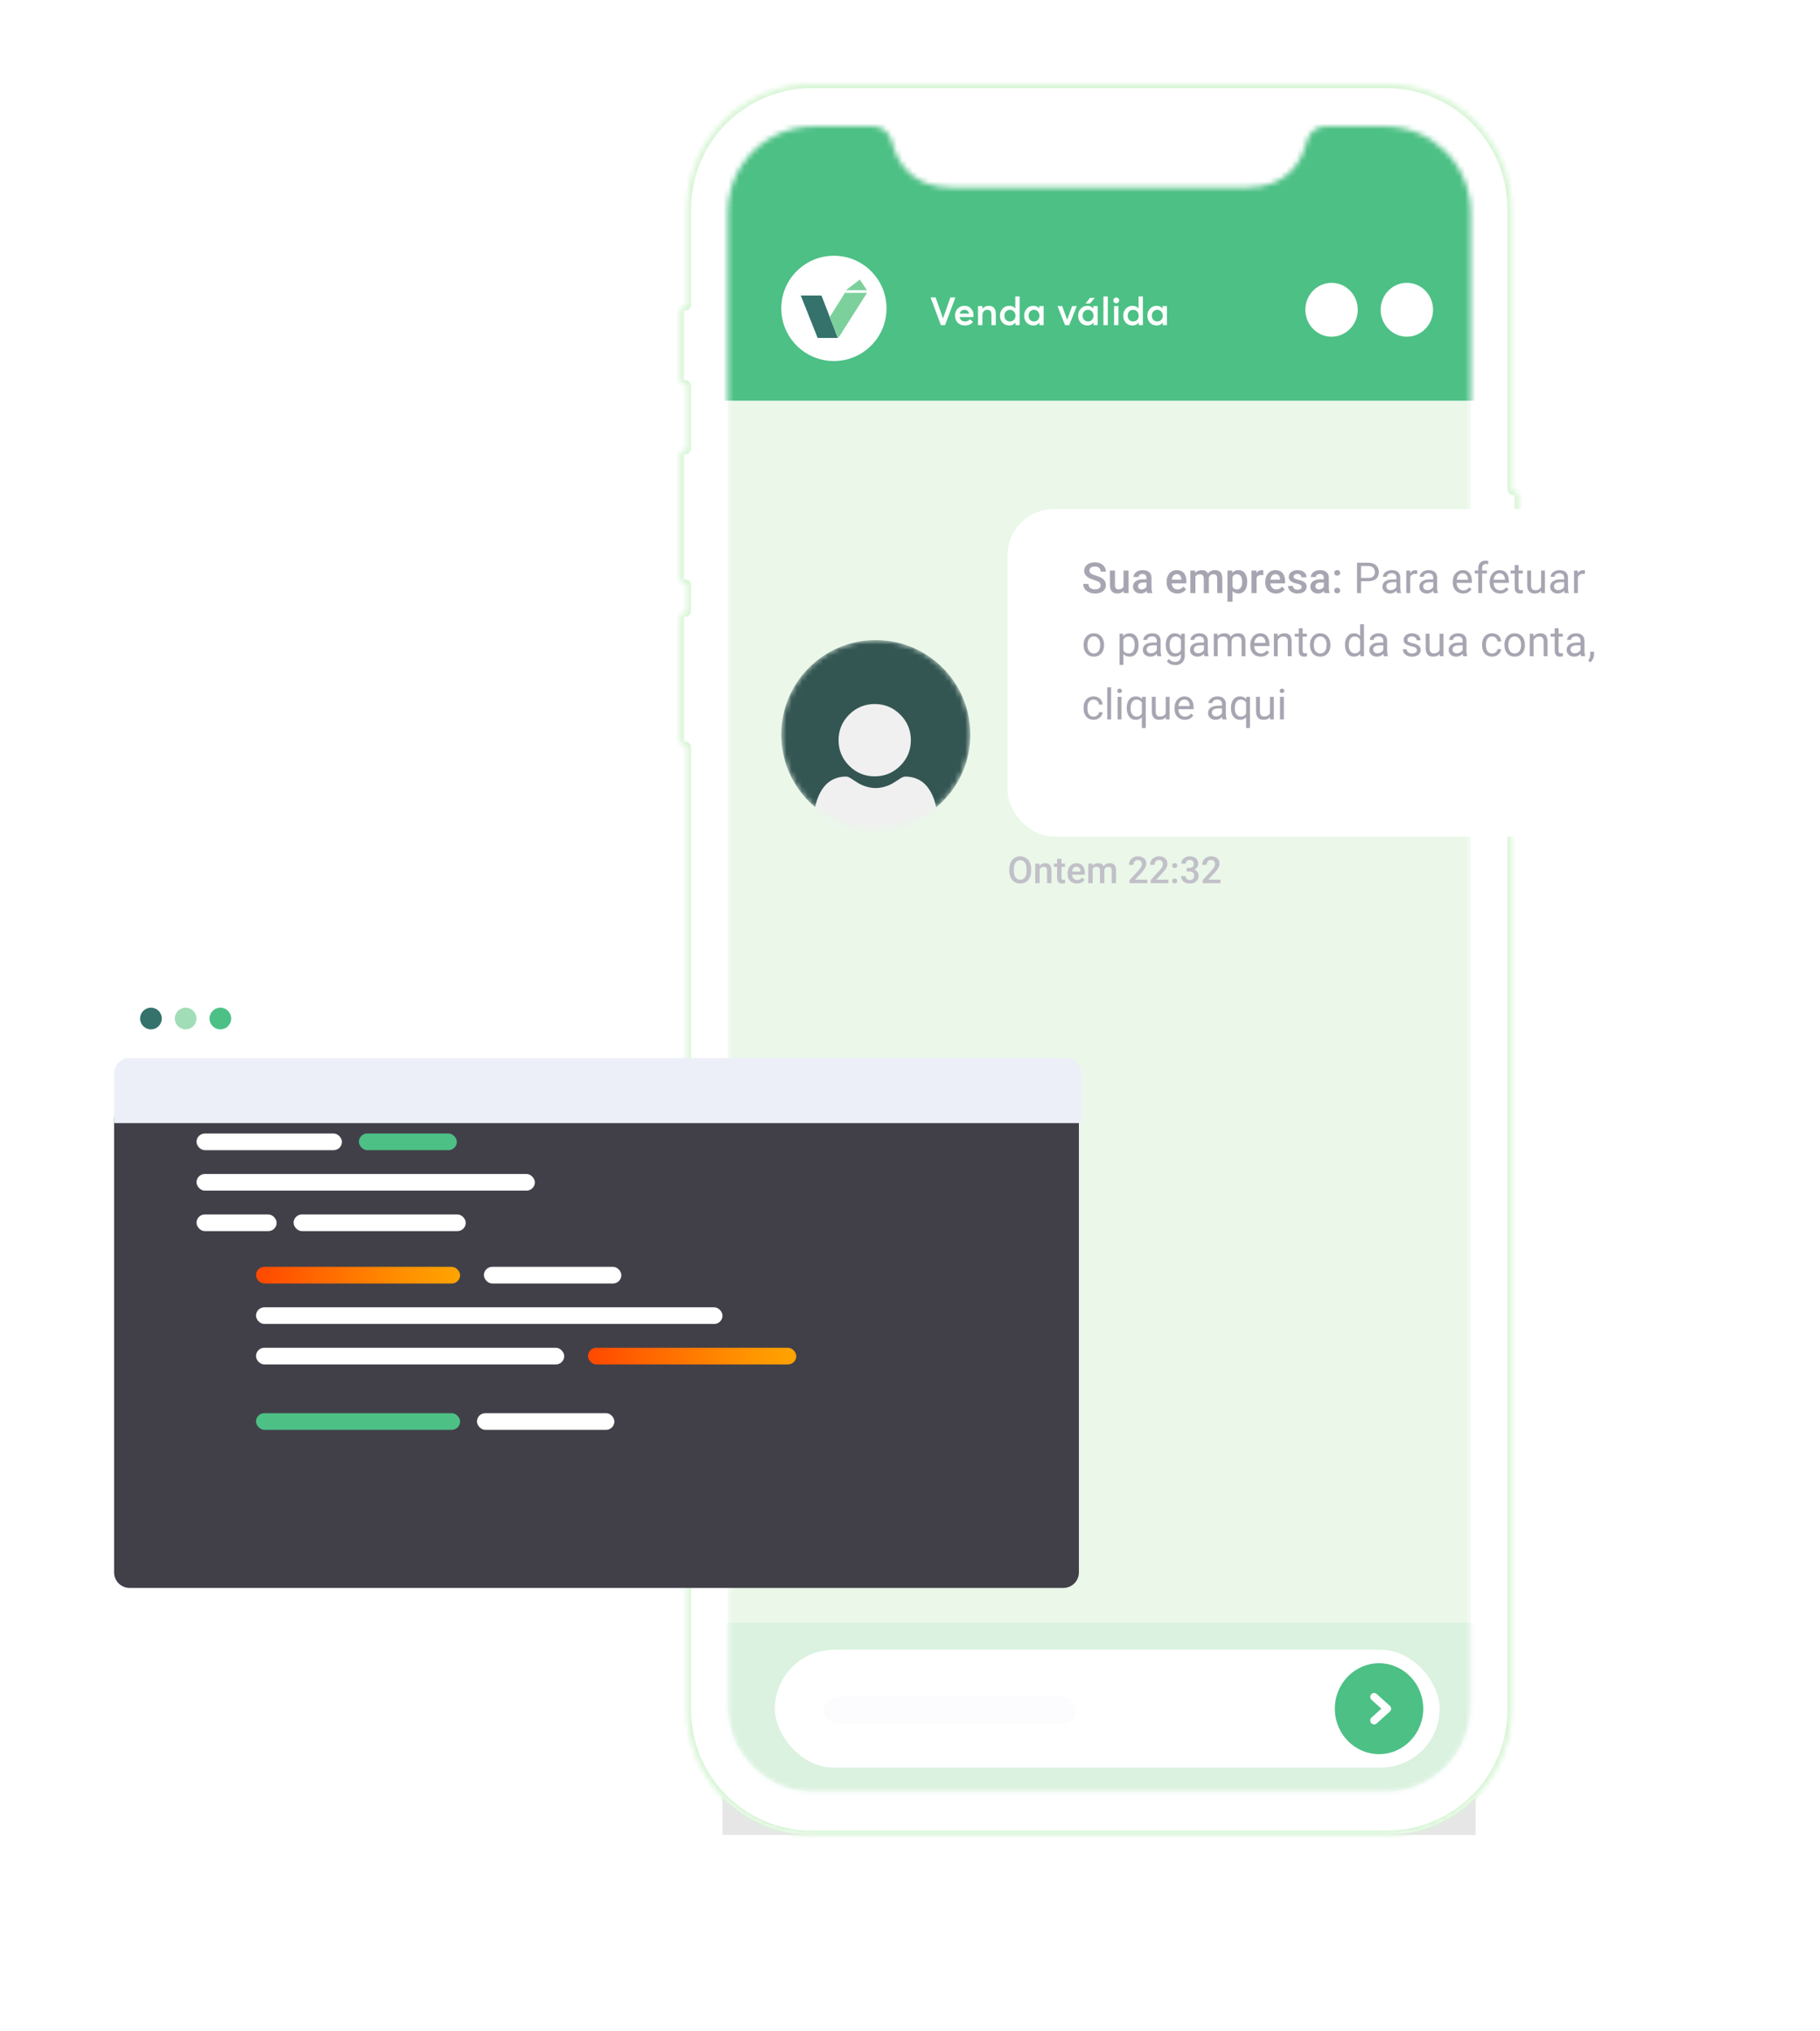 <svg width="346" height="386" viewBox="0 0 346 386" fill="none" xmlns="http://www.w3.org/2000/svg">
<g opacity="0.1" filter="url(#filter0_f)">
<path fill-rule="evenodd" clip-rule="evenodd" d="M137.353 37.116H280.532V348.737H137.353V37.116Z" fill="black"/>
</g>
<mask id="path-2-inside-1" fill="white">
<path fill-rule="evenodd" clip-rule="evenodd" d="M130.621 39.714C130.621 26.617 141.239 16 154.335 16H263.619C276.716 16 287.333 26.617 287.333 39.714V92.964C287.333 93.173 287.503 93.343 287.712 93.343C288.257 93.343 288.698 93.784 288.698 94.328V129.632C288.698 130.176 288.257 130.617 287.712 130.617C287.503 130.617 287.333 130.787 287.333 130.996V324.955C287.333 338.052 276.716 348.669 263.619 348.669H154.335C141.239 348.669 130.621 338.052 130.621 324.955V142.061C130.621 141.853 130.453 141.685 130.246 141.685C129.701 141.685 129.26 141.244 129.26 140.7V117.439C129.26 116.895 129.701 116.454 130.246 116.454C130.453 116.454 130.621 116.286 130.621 116.078V111.223C130.621 111.015 130.453 110.847 130.246 110.847C129.701 110.847 129.26 110.406 129.26 109.861V86.601C129.26 86.057 129.701 85.616 130.246 85.616C130.453 85.616 130.621 85.447 130.621 85.24V73.377C130.621 73.169 130.453 73.001 130.246 73.001C129.701 73.001 129.26 72.56 129.26 72.016V59.268C129.26 58.724 129.701 58.283 130.246 58.283C130.453 58.283 130.621 58.114 130.621 57.907V39.714Z"/>
</mask>
<path fill-rule="evenodd" clip-rule="evenodd" d="M130.621 39.714C130.621 26.617 141.239 16 154.335 16H263.619C276.716 16 287.333 26.617 287.333 39.714V92.964C287.333 93.173 287.503 93.343 287.712 93.343C288.257 93.343 288.698 93.784 288.698 94.328V129.632C288.698 130.176 288.257 130.617 287.712 130.617C287.503 130.617 287.333 130.787 287.333 130.996V324.955C287.333 338.052 276.716 348.669 263.619 348.669H154.335C141.239 348.669 130.621 338.052 130.621 324.955V142.061C130.621 141.853 130.453 141.685 130.246 141.685C129.701 141.685 129.26 141.244 129.26 140.7V117.439C129.26 116.895 129.701 116.454 130.246 116.454C130.453 116.454 130.621 116.286 130.621 116.078V111.223C130.621 111.015 130.453 110.847 130.246 110.847C129.701 110.847 129.26 110.406 129.26 109.861V86.601C129.26 86.057 129.701 85.616 130.246 85.616C130.453 85.616 130.621 85.447 130.621 85.24V73.377C130.621 73.169 130.453 73.001 130.246 73.001C129.701 73.001 129.26 72.56 129.26 72.016V59.268C129.26 58.724 129.701 58.283 130.246 58.283C130.453 58.283 130.621 58.114 130.621 57.907V39.714Z" fill="white"/>
<path d="M154.335 15.242C140.82 15.242 129.864 26.198 129.864 39.714H131.379C131.379 27.036 141.657 16.758 154.335 16.758V15.242ZM263.619 15.242H154.335V16.758H263.619V15.242ZM288.091 39.714C288.091 26.198 277.134 15.242 263.619 15.242V16.758C276.297 16.758 286.575 27.036 286.575 39.714H288.091ZM288.091 92.964V39.714H286.575V92.964H288.091ZM289.456 94.328C289.456 93.366 288.675 92.585 287.712 92.585V94.101C287.838 94.101 287.94 94.203 287.94 94.328H289.456ZM289.456 129.632V94.328H287.94V129.632H289.456ZM287.712 131.375C288.675 131.375 289.456 130.594 289.456 129.632H287.94C287.94 129.757 287.838 129.859 287.712 129.859V131.375ZM288.091 324.955V130.996H286.575V324.955H288.091ZM263.619 349.427C277.134 349.427 288.091 338.471 288.091 324.955H286.575C286.575 337.633 276.297 347.911 263.619 347.911V349.427ZM154.335 349.427H263.619V347.911H154.335V349.427ZM129.864 324.955C129.864 338.471 140.82 349.427 154.335 349.427V347.911C141.657 347.911 131.379 337.633 131.379 324.955H129.864ZM129.864 142.061V324.955H131.379V142.061H129.864ZM130.246 140.927C130.12 140.927 130.018 140.825 130.018 140.7H128.502C128.502 141.663 129.283 142.443 130.246 142.443V140.927ZM130.018 140.7V117.439H128.502V140.7H130.018ZM130.018 117.439C130.018 117.314 130.12 117.212 130.246 117.212V115.696C129.283 115.696 128.502 116.477 128.502 117.439H130.018ZM129.864 111.223V116.078H131.379V111.223H129.864ZM128.502 109.861C128.502 110.824 129.283 111.605 130.246 111.605V110.089C130.12 110.089 130.018 109.987 130.018 109.861H128.502ZM128.502 86.601V109.861H130.018V86.601H128.502ZM130.246 84.858C129.283 84.858 128.502 85.638 128.502 86.601H130.018C130.018 86.475 130.12 86.374 130.246 86.374V84.858ZM129.864 73.377V85.24H131.379V73.377H129.864ZM128.502 72.016C128.502 72.978 129.283 73.759 130.246 73.759V72.243C130.12 72.243 130.018 72.141 130.018 72.016H128.502ZM128.502 59.268V72.016H130.018V59.268H128.502ZM130.246 57.525C129.283 57.525 128.502 58.305 128.502 59.268H130.018C130.018 59.142 130.12 59.041 130.246 59.041V57.525ZM129.864 39.714V57.907H131.379V39.714H129.864ZM130.246 59.041C130.872 59.041 131.379 58.533 131.379 57.907H129.864C129.864 57.696 130.035 57.525 130.246 57.525V59.041ZM287.712 129.859C287.084 129.859 286.575 130.368 286.575 130.996H288.091C288.091 131.205 287.921 131.375 287.712 131.375V129.859ZM131.379 111.223C131.379 110.596 130.872 110.089 130.246 110.089V111.605C130.035 111.605 129.864 111.434 129.864 111.223H131.379ZM130.246 117.212C130.872 117.212 131.379 116.704 131.379 116.078H129.864C129.864 115.867 130.035 115.696 130.246 115.696V117.212ZM130.246 86.374C130.872 86.374 131.379 85.866 131.379 85.24H129.864C129.864 85.029 130.035 84.858 130.246 84.858V86.374ZM131.379 142.061C131.379 141.435 130.872 140.927 130.246 140.927V142.443C130.035 142.443 129.864 142.272 129.864 142.061H131.379ZM131.379 73.377C131.379 72.75 130.872 72.243 130.246 72.243V73.759C130.035 73.759 129.864 73.588 129.864 73.377H131.379ZM286.575 92.964C286.575 93.592 287.084 94.101 287.712 94.101V92.585C287.921 92.585 288.091 92.755 288.091 92.964H286.575Z" fill="#D6F5D4" mask="url(#path-2-inside-1)"/>
<mask id="mask0" mask-type="alpha" maskUnits="userSpaceOnUse" x="138" y="24" width="142" height="317">
<path fill-rule="evenodd" clip-rule="evenodd" d="M138.371 40.332C138.371 31.328 145.67 24.029 154.674 24.029H166.193C167.825 24.029 169.17 25.362 169.561 26.947C170.408 30.389 172.999 35.648 180.916 35.648C187.253 35.648 230.704 35.648 237.04 35.648C244.958 35.648 247.548 30.389 248.396 26.947C248.787 25.362 250.132 24.029 251.764 24.029H263.283C272.287 24.029 279.586 31.328 279.586 40.332V324.255C279.586 333.259 272.287 340.558 263.283 340.558H154.674C145.67 340.558 138.371 333.259 138.371 324.255V40.332Z" fill="white"/>
</mask>
<g mask="url(#mask0)">
<path fill-rule="evenodd" clip-rule="evenodd" d="M138.371 40.332C138.371 31.328 145.67 24.029 154.674 24.029H166.193C167.825 24.029 169.17 25.362 169.561 26.947C170.408 30.389 172.999 35.648 180.916 35.648C187.253 35.648 230.704 35.648 237.04 35.648C244.958 35.648 247.548 30.389 248.396 26.947C248.787 25.362 250.132 24.029 251.764 24.029H263.283C272.287 24.029 279.586 31.328 279.586 40.332V324.255C279.586 333.259 272.287 340.558 263.283 340.558H154.674C145.67 340.558 138.371 333.259 138.371 324.255V40.332Z" fill="#EAF7E9"/>
<rect opacity="0.1" x="119.922" y="308.425" width="178.04" height="40.312" fill="#4DC085"/>
<rect x="136.108" y="21.759" width="145.669" height="54.39" fill="#4DC085"/>
</g>
<circle cx="158.533" cy="58.611" r="10.004" fill="white"/>
<rect x="147.313" y="313.544" width="126.371" height="22.396" rx="11.198" fill="white"/>
<ellipse cx="262.168" cy="324.742" rx="8.404" ry="8.638" fill="#4DC085"/>
<rect opacity="0.34" x="156.651" y="322.502" width="47.934" height="5.119" rx="2.56" fill="#F7F8FC"/>
<path d="M261.234 322.502L263.724 324.742L261.234 326.982" stroke="white" stroke-width="1.482" stroke-linecap="round" stroke-linejoin="round"/>
<ellipse cx="267.459" cy="58.872" rx="4.98" ry="5.119" fill="white"/>
<ellipse cx="253.142" cy="58.872" rx="4.98" ry="5.119" fill="white"/>
<path d="M152.234 56.166L155.444 64.228H159.289L156.17 56.166H152.234Z" fill="#34726B"/>
<path d="M159.383 64.228L157.709 60.316L160.626 55.662H164.832L159.383 64.228Z" fill="#7CD09B"/>
<path d="M164.832 55.158H160.801L163.456 53.142L164.832 55.158Z" fill="#7CD09B"/>
<path d="M178.874 61.794L176.91 56.533H177.874L179.274 60.505H179.282L180.675 56.533H181.631L179.667 61.794H178.874ZM185.079 59.942C185.079 60.036 185.071 60.142 185.057 60.26H182.418C182.473 60.522 182.591 60.727 182.774 60.876C182.962 61.024 183.197 61.098 183.478 61.098C183.859 61.098 184.162 60.957 184.39 60.675L184.968 61.172C184.617 61.627 184.106 61.854 183.434 61.854C182.88 61.854 182.428 61.683 182.078 61.342C181.732 61.002 181.559 60.549 181.559 59.986C181.559 59.433 181.727 58.986 182.063 58.645C182.404 58.299 182.841 58.126 183.374 58.126C183.878 58.126 184.288 58.297 184.605 58.638C184.921 58.978 185.079 59.413 185.079 59.942ZM183.938 59.075C183.789 58.941 183.599 58.875 183.367 58.875C183.135 58.875 182.935 58.939 182.767 59.067C182.604 59.196 182.493 59.376 182.433 59.608H184.242C184.187 59.381 184.086 59.203 183.938 59.075ZM185.935 61.794V58.178H186.765V58.675H186.78C187.086 58.309 187.489 58.126 187.988 58.126C188.403 58.126 188.726 58.252 188.959 58.504C189.196 58.756 189.314 59.144 189.314 59.668V61.794H188.484V59.883C188.484 59.517 188.418 59.258 188.284 59.104C188.156 58.951 187.961 58.875 187.699 58.875C187.412 58.875 187.185 58.971 187.017 59.164C186.849 59.356 186.765 59.628 186.765 59.979V61.794H185.935ZM191.862 61.854C191.353 61.854 190.933 61.683 190.602 61.342C190.271 61.002 190.106 60.554 190.106 60.001C190.106 59.458 190.271 59.011 190.602 58.66C190.938 58.304 191.355 58.126 191.854 58.126C192.348 58.126 192.734 58.292 193.01 58.623H193.018V56.34H193.84V61.794H193.048V61.305H193.04C192.759 61.671 192.366 61.854 191.862 61.854ZM191.239 60.794C191.437 60.997 191.686 61.098 191.988 61.098C192.289 61.098 192.541 60.997 192.744 60.794C192.946 60.591 193.048 60.33 193.048 60.008C193.048 59.682 192.949 59.413 192.751 59.201C192.553 58.983 192.302 58.875 191.995 58.875C191.699 58.875 191.449 58.978 191.247 59.186C191.049 59.393 190.95 59.668 190.95 60.008C190.95 60.33 191.047 60.591 191.239 60.794ZM196.45 61.854C195.941 61.854 195.521 61.683 195.19 61.342C194.864 61.002 194.701 60.554 194.701 60.001C194.701 59.458 194.866 59.011 195.197 58.66C195.528 58.304 195.943 58.126 196.442 58.126C196.927 58.126 197.3 58.292 197.561 58.623L197.576 58.615V58.178H198.406V61.794H197.613V61.32L197.599 61.313C197.332 61.673 196.949 61.854 196.45 61.854ZM196.583 61.098C196.87 61.098 197.112 60.997 197.31 60.794C197.512 60.591 197.613 60.33 197.613 60.008C197.613 59.687 197.515 59.418 197.317 59.201C197.124 58.983 196.88 58.875 196.583 58.875C196.287 58.875 196.04 58.978 195.842 59.186C195.645 59.393 195.546 59.668 195.546 60.008C195.546 60.33 195.642 60.591 195.835 60.794C196.027 60.997 196.277 61.098 196.583 61.098ZM202.474 61.794L201.044 58.178H201.933L202.874 60.757H202.882L203.823 58.178H204.705L203.267 61.794H202.474ZM206.378 57.674L207.23 56.607L208.142 56.6L207.223 57.674H206.378ZM206.719 61.854C206.21 61.854 205.79 61.683 205.459 61.342C205.133 61.002 204.97 60.554 204.97 60.001C204.97 59.458 205.136 59.011 205.467 58.66C205.798 58.304 206.213 58.126 206.712 58.126C207.196 58.126 207.569 58.292 207.831 58.623L207.846 58.615V58.178H208.676V61.794H207.883V61.32L207.868 61.313C207.601 61.673 207.218 61.854 206.719 61.854ZM206.852 61.098C207.139 61.098 207.381 60.997 207.579 60.794C207.781 60.591 207.883 60.33 207.883 60.008C207.883 59.687 207.784 59.418 207.586 59.201C207.393 58.983 207.149 58.875 206.852 58.875C206.556 58.875 206.309 58.978 206.111 59.186C205.914 59.393 205.815 59.668 205.815 60.008C205.815 60.33 205.911 60.591 206.104 60.794C206.297 60.997 206.546 61.098 206.852 61.098ZM209.775 61.794V56.34H210.605V61.794H209.775ZM212.602 57.481C212.493 57.59 212.362 57.645 212.209 57.645C212.056 57.645 211.925 57.59 211.816 57.481C211.707 57.373 211.653 57.242 211.653 57.089C211.653 56.941 211.707 56.812 211.816 56.703C211.925 56.595 212.056 56.54 212.209 56.54C212.362 56.54 212.493 56.595 212.602 56.703C212.715 56.812 212.772 56.941 212.772 57.089C212.772 57.242 212.715 57.373 212.602 57.481ZM211.794 61.794V58.178H212.624V61.794H211.794ZM215.295 61.854C214.786 61.854 214.366 61.683 214.035 61.342C213.704 61.002 213.539 60.554 213.539 60.001C213.539 59.458 213.704 59.011 214.035 58.66C214.371 58.304 214.789 58.126 215.288 58.126C215.782 58.126 216.167 58.292 216.444 58.623H216.451V56.34H217.274V61.794H216.481V61.305H216.473C216.192 61.671 215.799 61.854 215.295 61.854ZM214.673 60.794C214.87 60.997 215.12 61.098 215.421 61.098C215.722 61.098 215.974 60.997 216.177 60.794C216.379 60.591 216.481 60.33 216.481 60.008C216.481 59.682 216.382 59.413 216.184 59.201C215.987 58.983 215.735 58.875 215.428 58.875C215.132 58.875 214.883 58.978 214.68 59.186C214.482 59.393 214.384 59.668 214.384 60.008C214.384 60.33 214.48 60.591 214.673 60.794ZM219.883 61.854C219.374 61.854 218.954 61.683 218.623 61.342C218.297 61.002 218.134 60.554 218.134 60.001C218.134 59.458 218.3 59.011 218.631 58.66C218.962 58.304 219.377 58.126 219.876 58.126C220.36 58.126 220.733 58.292 220.995 58.623L221.01 58.615V58.178H221.84V61.794H221.047V61.32L221.032 61.313C220.765 61.673 220.382 61.854 219.883 61.854ZM220.016 61.098C220.303 61.098 220.545 60.997 220.743 60.794C220.945 60.591 221.047 60.33 221.047 60.008C221.047 59.687 220.948 59.418 220.75 59.201C220.557 58.983 220.313 58.875 220.016 58.875C219.72 58.875 219.473 58.978 219.275 59.186C219.078 59.393 218.979 59.668 218.979 60.008C218.979 60.33 219.075 60.591 219.268 60.794C219.461 60.997 219.71 61.098 220.016 61.098Z" fill="white"/>
<mask id="mask1" mask-type="alpha" maskUnits="userSpaceOnUse" x="148" y="121" width="37" height="37">
<circle cx="166.495" cy="139.615" r="17.967" fill="#34726B"/>
</mask>
<g mask="url(#mask1)">
<circle cx="166.495" cy="139.615" r="17.967" fill="#345653"/>
<path d="M166.291 147.549C168.18 147.549 169.815 146.871 171.151 145.535C172.487 144.199 173.164 142.564 173.164 140.676C173.164 138.788 172.487 137.153 171.151 135.816C169.814 134.48 168.179 133.803 166.291 133.803C164.402 133.803 162.768 134.48 161.432 135.816C160.095 137.152 159.418 138.787 159.418 140.676C159.418 142.564 160.095 144.199 161.432 145.535C162.768 146.871 164.403 147.549 166.291 147.549Z" fill="#F0F0F0"/>
<path d="M178.317 155.746C178.279 155.19 178.201 154.583 178.086 153.943C177.97 153.297 177.821 152.687 177.643 152.13C177.458 151.553 177.207 150.984 176.897 150.439C176.576 149.873 176.198 149.38 175.774 148.974C175.33 148.55 174.787 148.209 174.159 147.96C173.534 147.713 172.84 147.587 172.098 147.587C171.807 147.587 171.525 147.707 170.981 148.061C170.646 148.279 170.255 148.532 169.818 148.811C169.444 149.049 168.937 149.272 168.312 149.474C167.702 149.672 167.082 149.772 166.471 149.772C165.859 149.772 165.24 149.672 164.629 149.474C164.004 149.273 163.497 149.049 163.124 148.811C162.691 148.535 162.299 148.282 161.959 148.061C161.416 147.706 161.134 147.587 160.843 147.587C160.101 147.587 159.408 147.713 158.782 147.96C158.155 148.209 157.611 148.55 157.168 148.975C156.744 149.38 156.365 149.873 156.044 150.439C155.734 150.984 155.484 151.553 155.299 152.13C155.121 152.687 154.971 153.297 154.856 153.943C154.741 154.582 154.663 155.189 154.624 155.746C154.587 156.292 154.567 156.859 154.567 157.431C154.567 158.921 155.041 160.127 155.975 161.016C156.897 161.894 158.117 162.339 159.601 162.339H173.341C174.825 162.339 176.045 161.894 176.967 161.016C177.901 160.127 178.375 158.921 178.375 157.431C178.375 156.856 178.355 156.289 178.317 155.746Z" fill="#F0F0F0"/>
</g>
<path d="M196.035 165.471C196.035 165.963 195.95 166.395 195.78 166.767C195.61 167.137 195.367 167.422 195.05 167.622C194.735 167.819 194.372 167.918 193.961 167.918C193.554 167.918 193.191 167.819 192.872 167.622C192.554 167.422 192.309 167.138 192.134 166.77C191.962 166.403 191.874 165.979 191.872 165.499V165.216C191.872 164.726 191.958 164.295 192.131 163.92C192.305 163.545 192.55 163.259 192.865 163.062C193.182 162.862 193.545 162.762 193.954 162.762C194.363 162.762 194.725 162.861 195.039 163.058C195.357 163.254 195.601 163.536 195.774 163.906C195.946 164.274 196.033 164.702 196.035 165.192V165.471ZM195.163 165.209C195.163 164.653 195.058 164.227 194.846 163.93C194.637 163.634 194.34 163.486 193.954 163.486C193.577 163.486 193.282 163.634 193.068 163.93C192.857 164.224 192.749 164.641 192.744 165.181V165.471C192.744 166.022 192.851 166.449 193.065 166.75C193.281 167.051 193.579 167.201 193.961 167.201C194.347 167.201 194.643 167.054 194.85 166.76C195.059 166.466 195.163 166.036 195.163 165.471V165.209Z" fill="#C1C0C8"/>
<path d="M197.6 164.12L197.624 164.551C197.9 164.218 198.262 164.051 198.71 164.051C199.487 164.051 199.882 164.496 199.896 165.385V167.849H199.058V165.433C199.058 165.196 199.006 165.022 198.903 164.909C198.802 164.794 198.635 164.737 198.403 164.737C198.065 164.737 197.814 164.89 197.648 165.195V167.849H196.811V164.12H197.6Z" fill="#C1C0C8"/>
<path d="M201.801 163.213V164.12H202.46V164.74H201.801V166.822C201.801 166.964 201.829 167.068 201.884 167.132C201.942 167.194 202.043 167.225 202.188 167.225C202.284 167.225 202.382 167.214 202.48 167.191V167.839C202.29 167.892 202.106 167.918 201.929 167.918C201.286 167.918 200.964 167.563 200.964 166.853V164.74H200.351V164.12H200.964V163.213H201.801Z" fill="#C1C0C8"/>
<path d="M204.745 167.918C204.214 167.918 203.783 167.751 203.452 167.418C203.124 167.083 202.96 166.637 202.96 166.081V165.978C202.96 165.605 203.031 165.273 203.173 164.982C203.318 164.687 203.52 164.459 203.78 164.296C204.039 164.133 204.329 164.051 204.648 164.051C205.156 164.051 205.548 164.213 205.824 164.537C206.102 164.861 206.241 165.319 206.241 165.912V166.25H203.804C203.829 166.558 203.931 166.801 204.111 166.981C204.292 167.16 204.52 167.249 204.793 167.249C205.177 167.249 205.489 167.094 205.731 166.784L206.182 167.215C206.033 167.438 205.833 167.611 205.582 167.735C205.334 167.857 205.055 167.918 204.745 167.918ZM204.645 164.723C204.415 164.723 204.229 164.803 204.087 164.964C203.946 165.125 203.857 165.349 203.818 165.636H205.413V165.574C205.395 165.294 205.32 165.083 205.189 164.94C205.058 164.795 204.877 164.723 204.645 164.723Z" fill="#C1C0C8"/>
<path d="M207.681 164.12L207.705 164.509C207.967 164.204 208.326 164.051 208.781 164.051C209.279 164.051 209.621 164.242 209.804 164.623C210.075 164.242 210.457 164.051 210.949 164.051C211.36 164.051 211.665 164.165 211.865 164.392C212.068 164.62 212.171 164.955 212.176 165.399V167.849H211.338V165.423C211.338 165.186 211.286 165.013 211.183 164.902C211.08 164.792 210.908 164.737 210.669 164.737C210.479 164.737 210.322 164.789 210.201 164.892C210.081 164.993 209.997 165.126 209.949 165.292L209.953 167.849H209.115V165.395C209.104 164.956 208.88 164.737 208.443 164.737C208.107 164.737 207.87 164.874 207.73 165.147V167.849H206.892V164.12H207.681Z" fill="#C1C0C8"/>
<path d="M218.114 167.849H214.74V167.273L216.411 165.45C216.653 165.181 216.824 164.957 216.925 164.778C217.028 164.597 217.08 164.415 217.08 164.234C217.08 163.995 217.012 163.802 216.877 163.655C216.743 163.508 216.563 163.434 216.335 163.434C216.064 163.434 215.854 163.517 215.705 163.682C215.555 163.848 215.481 164.074 215.481 164.361H214.643C214.643 164.056 214.712 163.781 214.85 163.537C214.99 163.292 215.189 163.101 215.446 162.965C215.706 162.83 216.005 162.762 216.342 162.762C216.829 162.762 217.213 162.885 217.494 163.131C217.776 163.374 217.917 163.712 217.917 164.144C217.917 164.394 217.846 164.658 217.704 164.933C217.564 165.207 217.333 165.518 217.011 165.867L215.784 167.18H218.114V167.849Z" fill="#C1C0C8"/>
<path d="M222.126 167.849H218.751V167.273L220.423 165.45C220.664 165.181 220.835 164.957 220.937 164.778C221.04 164.597 221.092 164.415 221.092 164.234C221.092 163.995 221.024 163.802 220.888 163.655C220.755 163.508 220.575 163.434 220.347 163.434C220.076 163.434 219.866 163.517 219.717 163.682C219.567 163.848 219.492 164.074 219.492 164.361H218.655C218.655 164.056 218.724 163.781 218.862 163.537C219.002 163.292 219.201 163.101 219.458 162.965C219.718 162.83 220.016 162.762 220.354 162.762C220.841 162.762 221.225 162.885 221.505 163.131C221.788 163.374 221.929 163.712 221.929 164.144C221.929 164.394 221.858 164.658 221.715 164.933C221.575 165.207 221.344 165.518 221.023 165.867L219.796 167.18H222.126V167.849Z" fill="#C1C0C8"/>
<path d="M223.322 166.967C223.478 166.967 223.598 167.012 223.683 167.101C223.768 167.188 223.811 167.299 223.811 167.432C223.811 167.563 223.768 167.672 223.683 167.759C223.598 167.844 223.478 167.887 223.322 167.887C223.172 167.887 223.054 167.844 222.967 167.759C222.879 167.674 222.836 167.565 222.836 167.432C222.836 167.299 222.878 167.188 222.963 167.101C223.048 167.012 223.168 166.967 223.322 166.967ZM223.322 164.041C223.478 164.041 223.598 164.085 223.683 164.175C223.768 164.262 223.811 164.373 223.811 164.506C223.811 164.637 223.768 164.746 223.683 164.833C223.598 164.918 223.478 164.961 223.322 164.961C223.172 164.961 223.054 164.918 222.967 164.833C222.879 164.748 222.836 164.639 222.836 164.506C222.836 164.373 222.878 164.262 222.963 164.175C223.048 164.085 223.168 164.041 223.322 164.041Z" fill="#C1C0C8"/>
<path d="M225.607 164.957H226.117C226.374 164.955 226.577 164.888 226.727 164.757C226.878 164.627 226.954 164.437 226.954 164.189C226.954 163.95 226.891 163.765 226.765 163.634C226.641 163.501 226.45 163.434 226.193 163.434C225.967 163.434 225.782 163.5 225.638 163.63C225.493 163.759 225.421 163.928 225.421 164.137H224.583C224.583 163.88 224.651 163.645 224.786 163.434C224.924 163.223 225.115 163.058 225.358 162.941C225.604 162.822 225.879 162.762 226.182 162.762C226.683 162.762 227.076 162.888 227.361 163.141C227.648 163.392 227.792 163.741 227.792 164.189C227.792 164.414 227.719 164.627 227.575 164.826C227.432 165.024 227.247 165.173 227.02 165.274C227.295 165.369 227.505 165.517 227.647 165.719C227.792 165.921 227.864 166.163 227.864 166.443C227.864 166.893 227.709 167.252 227.399 167.518C227.091 167.785 226.685 167.918 226.182 167.918C225.7 167.918 225.304 167.789 224.997 167.532C224.689 167.275 224.535 166.932 224.535 166.505H225.372C225.372 166.725 225.446 166.905 225.593 167.043C225.742 167.18 225.942 167.249 226.193 167.249C226.452 167.249 226.657 167.18 226.806 167.043C226.955 166.905 227.03 166.705 227.03 166.443C227.03 166.179 226.952 165.975 226.796 165.833C226.639 165.69 226.407 165.619 226.099 165.619H225.607V164.957Z" fill="#C1C0C8"/>
<path d="M232.024 167.849H228.65V167.273L230.321 165.45C230.563 165.181 230.734 164.957 230.835 164.778C230.938 164.597 230.99 164.415 230.99 164.234C230.99 163.995 230.922 163.802 230.787 163.655C230.653 163.508 230.473 163.434 230.246 163.434C229.975 163.434 229.764 163.517 229.615 163.682C229.466 163.848 229.391 164.074 229.391 164.361H228.553C228.553 164.056 228.622 163.781 228.76 163.537C228.9 163.292 229.099 163.101 229.356 162.965C229.616 162.83 229.915 162.762 230.253 162.762C230.74 162.762 231.123 162.885 231.404 163.131C231.686 163.374 231.828 163.712 231.828 164.144C231.828 164.394 231.756 164.658 231.614 164.933C231.474 165.207 231.243 165.518 230.921 165.867L229.694 167.18H232.024V167.849Z" fill="#C1C0C8"/>
<g filter="url(#filter1_d)">
<rect x="191.521" y="90.848" width="128.336" height="62.243" rx="8.849" fill="white"/>
</g>
<path d="M209.238 111.232C209.238 110.979 209.148 110.783 208.968 110.646C208.791 110.509 208.471 110.37 208.006 110.23C207.541 110.09 207.171 109.934 206.897 109.763C206.371 109.433 206.109 109.002 206.109 108.472C206.109 108.007 206.297 107.624 206.675 107.323C207.055 107.022 207.548 106.871 208.152 106.871C208.554 106.871 208.911 106.945 209.226 107.093C209.54 107.241 209.787 107.452 209.966 107.727C210.146 107.999 210.236 108.301 210.236 108.634H209.238C209.238 108.333 209.143 108.098 208.952 107.929C208.765 107.757 208.496 107.671 208.144 107.671C207.817 107.671 207.562 107.741 207.38 107.881C207.2 108.021 207.111 108.217 207.111 108.468C207.111 108.679 207.208 108.856 207.404 108.998C207.599 109.138 207.921 109.276 208.37 109.41C208.819 109.542 209.179 109.694 209.451 109.866C209.723 110.035 209.923 110.23 210.05 110.452C210.176 110.671 210.24 110.929 210.24 111.224C210.24 111.705 210.055 112.088 209.685 112.373C209.318 112.655 208.819 112.797 208.188 112.797C207.771 112.797 207.387 112.72 207.035 112.567C206.687 112.411 206.415 112.197 206.219 111.925C206.027 111.653 205.93 111.337 205.93 110.975H206.932C206.932 111.302 207.041 111.556 207.257 111.735C207.474 111.915 207.784 112.005 208.188 112.005C208.537 112.005 208.798 111.935 208.972 111.795C209.149 111.652 209.238 111.465 209.238 111.232ZM213.622 112.298C213.34 112.63 212.938 112.797 212.418 112.797C211.953 112.797 211.601 112.661 211.361 112.389C211.123 112.117 211.004 111.723 211.004 111.208V108.432H211.967V111.197C211.967 111.741 212.192 112.013 212.644 112.013C213.111 112.013 213.427 111.845 213.591 111.509V108.432H214.553V112.718H213.646L213.622 112.298ZM218.094 112.718C218.052 112.636 218.015 112.502 217.983 112.317C217.677 112.637 217.302 112.797 216.858 112.797C216.428 112.797 216.077 112.674 215.805 112.428C215.533 112.183 215.397 111.879 215.397 111.517C215.397 111.061 215.566 110.711 215.904 110.468C216.244 110.222 216.73 110.099 217.361 110.099H217.951V109.818C217.951 109.596 217.889 109.419 217.765 109.287C217.641 109.153 217.452 109.085 217.199 109.085C216.98 109.085 216.8 109.141 216.66 109.252C216.52 109.36 216.45 109.499 216.45 109.668H215.488C215.488 109.433 215.566 109.214 215.721 109.01C215.877 108.804 216.088 108.643 216.355 108.527C216.625 108.411 216.924 108.353 217.254 108.353C217.756 108.353 218.156 108.479 218.454 108.733C218.753 108.984 218.906 109.338 218.914 109.794V111.727C218.914 112.113 218.968 112.42 219.076 112.65V112.718H218.094ZM217.036 112.024C217.227 112.024 217.405 111.978 217.571 111.886C217.74 111.793 217.867 111.669 217.951 111.513V110.705H217.433C217.076 110.705 216.808 110.767 216.628 110.892C216.449 111.016 216.359 111.191 216.359 111.418C216.359 111.603 216.42 111.751 216.541 111.862C216.665 111.97 216.83 112.024 217.036 112.024ZM223.829 112.797C223.219 112.797 222.724 112.605 222.344 112.222C221.966 111.837 221.778 111.325 221.778 110.686V110.567C221.778 110.139 221.859 109.757 222.023 109.422C222.189 109.084 222.422 108.821 222.72 108.634C223.019 108.446 223.351 108.353 223.718 108.353C224.302 108.353 224.752 108.539 225.069 108.911C225.388 109.284 225.548 109.81 225.548 110.492V110.88H222.748C222.777 111.234 222.894 111.513 223.1 111.719C223.309 111.925 223.57 112.028 223.885 112.028C224.326 112.028 224.685 111.85 224.962 111.494L225.481 111.989C225.309 112.245 225.08 112.444 224.792 112.587C224.507 112.727 224.186 112.797 223.829 112.797ZM223.714 109.125C223.45 109.125 223.236 109.217 223.073 109.402C222.912 109.587 222.809 109.845 222.764 110.175H224.598V110.103C224.576 109.781 224.491 109.538 224.34 109.375C224.19 109.208 223.981 109.125 223.714 109.125ZM227.204 108.432L227.232 108.88C227.533 108.528 227.945 108.353 228.467 108.353C229.04 108.353 229.432 108.572 229.644 109.01C229.955 108.572 230.394 108.353 230.959 108.353C231.431 108.353 231.783 108.483 232.012 108.745C232.245 109.006 232.363 109.392 232.369 109.901V112.718H231.406V109.929C231.406 109.657 231.347 109.458 231.228 109.331C231.109 109.204 230.912 109.141 230.638 109.141C230.419 109.141 230.239 109.2 230.099 109.319C229.962 109.435 229.866 109.588 229.81 109.779L229.814 112.718H228.852V109.897C228.838 109.393 228.581 109.141 228.079 109.141C227.694 109.141 227.42 109.298 227.259 109.612V112.718H226.297V108.432H227.204ZM237.11 110.618C237.11 111.281 236.959 111.811 236.658 112.207C236.357 112.6 235.953 112.797 235.446 112.797C234.976 112.797 234.6 112.642 234.317 112.333V114.365H233.355V108.432H234.242L234.282 108.868C234.564 108.524 234.949 108.353 235.434 108.353C235.957 108.353 236.367 108.548 236.662 108.939C236.961 109.327 237.11 109.867 237.11 110.559V110.618ZM236.151 110.535C236.151 110.107 236.065 109.768 235.894 109.517C235.725 109.266 235.482 109.141 235.165 109.141C234.772 109.141 234.489 109.303 234.317 109.628V111.529C234.492 111.862 234.777 112.028 235.173 112.028C235.479 112.028 235.718 111.906 235.89 111.66C236.064 111.412 236.151 111.037 236.151 110.535ZM240.172 109.311C240.045 109.29 239.914 109.28 239.779 109.28C239.338 109.28 239.041 109.449 238.888 109.787V112.718H237.926V108.432H238.845L238.868 108.911C239.101 108.539 239.423 108.353 239.835 108.353C239.972 108.353 240.086 108.371 240.176 108.408L240.172 109.311ZM242.588 112.797C241.978 112.797 241.483 112.605 241.102 112.222C240.725 111.837 240.536 111.325 240.536 110.686V110.567C240.536 110.139 240.618 109.757 240.782 109.422C240.948 109.084 241.18 108.821 241.479 108.634C241.777 108.446 242.11 108.353 242.477 108.353C243.06 108.353 243.511 108.539 243.827 108.911C244.147 109.284 244.307 109.81 244.307 110.492V110.88H241.506C241.535 111.234 241.653 111.513 241.859 111.719C242.067 111.925 242.329 112.028 242.643 112.028C243.084 112.028 243.443 111.85 243.72 111.494L244.239 111.989C244.068 112.245 243.838 112.444 243.55 112.587C243.265 112.727 242.944 112.797 242.588 112.797ZM242.473 109.125C242.209 109.125 241.995 109.217 241.831 109.402C241.67 109.587 241.567 109.845 241.522 110.175H243.356V110.103C243.335 109.781 243.249 109.538 243.099 109.375C242.948 109.208 242.739 109.125 242.473 109.125ZM247.459 111.553C247.459 111.381 247.388 111.251 247.246 111.161C247.106 111.071 246.872 110.992 246.544 110.923C246.217 110.855 245.944 110.767 245.725 110.662C245.244 110.429 245.004 110.093 245.004 109.652C245.004 109.282 245.16 108.973 245.471 108.725C245.783 108.477 246.179 108.353 246.659 108.353C247.172 108.353 247.585 108.479 247.899 108.733C248.216 108.986 248.374 109.315 248.374 109.719H247.412C247.412 109.534 247.343 109.381 247.206 109.26C247.069 109.136 246.886 109.074 246.659 109.074C246.448 109.074 246.275 109.122 246.14 109.22C246.008 109.318 245.942 109.449 245.942 109.612C245.942 109.76 246.005 109.875 246.129 109.957C246.253 110.039 246.504 110.122 246.881 110.206C247.259 110.288 247.555 110.387 247.768 110.503C247.985 110.617 248.145 110.754 248.248 110.915C248.353 111.076 248.406 111.272 248.406 111.502C248.406 111.887 248.246 112.2 247.927 112.44C247.607 112.678 247.189 112.797 246.671 112.797C246.32 112.797 246.007 112.733 245.733 112.607C245.458 112.48 245.244 112.306 245.091 112.084C244.938 111.862 244.861 111.623 244.861 111.367H245.796C245.809 111.594 245.895 111.77 246.053 111.894C246.212 112.015 246.422 112.076 246.683 112.076C246.937 112.076 247.129 112.028 247.261 111.933C247.393 111.836 247.459 111.709 247.459 111.553ZM251.808 112.718C251.766 112.636 251.729 112.502 251.698 112.317C251.391 112.637 251.016 112.797 250.573 112.797C250.142 112.797 249.791 112.674 249.519 112.428C249.247 112.183 249.111 111.879 249.111 111.517C249.111 111.061 249.28 110.711 249.618 110.468C249.959 110.222 250.445 110.099 251.076 110.099H251.666V109.818C251.666 109.596 251.604 109.419 251.48 109.287C251.356 109.153 251.167 109.085 250.913 109.085C250.694 109.085 250.515 109.141 250.375 109.252C250.235 109.36 250.165 109.499 250.165 109.668H249.202C249.202 109.433 249.28 109.214 249.436 109.01C249.592 108.804 249.803 108.643 250.07 108.527C250.339 108.411 250.639 108.353 250.969 108.353C251.47 108.353 251.87 108.479 252.169 108.733C252.467 108.984 252.62 109.338 252.628 109.794V111.727C252.628 112.113 252.682 112.42 252.791 112.65V112.718H251.808ZM250.751 112.024C250.941 112.024 251.119 111.978 251.286 111.886C251.455 111.793 251.581 111.669 251.666 111.513V110.705H251.147C250.79 110.705 250.522 110.767 250.343 110.892C250.163 111.016 250.074 111.191 250.074 111.418C250.074 111.603 250.134 111.751 250.256 111.862C250.38 111.97 250.545 112.024 250.751 112.024ZM254.217 111.704C254.396 111.704 254.535 111.755 254.632 111.858C254.73 111.958 254.779 112.085 254.779 112.238C254.779 112.389 254.73 112.514 254.632 112.615C254.535 112.712 254.396 112.761 254.217 112.761C254.045 112.761 253.909 112.712 253.809 112.615C253.708 112.517 253.658 112.391 253.658 112.238C253.658 112.085 253.707 111.958 253.805 111.858C253.902 111.755 254.04 111.704 254.217 111.704ZM254.217 108.341C254.396 108.341 254.535 108.392 254.632 108.495C254.73 108.596 254.779 108.722 254.779 108.876C254.779 109.026 254.73 109.151 254.632 109.252C254.535 109.35 254.396 109.398 254.217 109.398C254.045 109.398 253.909 109.35 253.809 109.252C253.708 109.154 253.658 109.029 253.658 108.876C253.658 108.722 253.707 108.596 253.805 108.495C253.902 108.392 254.04 108.341 254.217 108.341ZM258.748 110.46V112.718H257.987V106.951H260.114C260.745 106.951 261.239 107.112 261.596 107.434C261.955 107.756 262.134 108.182 262.134 108.713C262.134 109.273 261.959 109.705 261.607 110.008C261.259 110.309 260.759 110.46 260.106 110.46H258.748ZM258.748 109.838H260.114C260.521 109.838 260.832 109.743 261.049 109.553C261.266 109.36 261.374 109.083 261.374 108.721C261.374 108.378 261.266 108.103 261.049 107.897C260.832 107.691 260.535 107.584 260.158 107.576H258.748V109.838ZM265.588 112.718C265.546 112.633 265.512 112.483 265.485 112.266C265.144 112.62 264.738 112.797 264.265 112.797C263.843 112.797 263.495 112.678 263.223 112.44C262.954 112.2 262.819 111.896 262.819 111.529C262.819 111.083 262.988 110.737 263.326 110.492C263.667 110.243 264.145 110.119 264.76 110.119H265.473V109.783C265.473 109.526 265.397 109.323 265.243 109.173C265.09 109.019 264.865 108.943 264.566 108.943C264.305 108.943 264.086 109.009 263.909 109.141C263.732 109.273 263.643 109.433 263.643 109.62H262.907C262.907 109.406 262.982 109.2 263.132 109.002C263.286 108.802 263.491 108.643 263.75 108.527C264.012 108.411 264.298 108.353 264.61 108.353C265.104 108.353 265.49 108.477 265.77 108.725C266.05 108.971 266.195 109.31 266.206 109.743V111.715C266.206 112.109 266.256 112.422 266.356 112.654V112.718H265.588ZM264.372 112.159C264.602 112.159 264.82 112.1 265.026 111.981C265.232 111.862 265.381 111.708 265.473 111.517V110.638H264.899C264.001 110.638 263.552 110.901 263.552 111.426C263.552 111.656 263.629 111.836 263.782 111.965C263.935 112.094 264.132 112.159 264.372 112.159ZM269.426 109.089C269.315 109.071 269.195 109.062 269.066 109.062C268.585 109.062 268.259 109.266 268.087 109.676V112.718H267.355V108.432H268.068L268.079 108.927C268.32 108.544 268.66 108.353 269.101 108.353C269.244 108.353 269.352 108.371 269.426 108.408V109.089ZM272.591 112.718C272.549 112.633 272.514 112.483 272.488 112.266C272.147 112.62 271.741 112.797 271.268 112.797C270.845 112.797 270.498 112.678 270.226 112.44C269.957 112.2 269.822 111.896 269.822 111.529C269.822 111.083 269.991 110.737 270.329 110.492C270.67 110.243 271.148 110.119 271.763 110.119H272.476V109.783C272.476 109.526 272.399 109.323 272.246 109.173C272.093 109.019 271.867 108.943 271.569 108.943C271.308 108.943 271.088 109.009 270.911 109.141C270.735 109.273 270.646 109.433 270.646 109.62H269.909C269.909 109.406 269.985 109.2 270.135 109.002C270.288 108.802 270.494 108.643 270.753 108.527C271.014 108.411 271.301 108.353 271.612 108.353C272.106 108.353 272.493 108.477 272.773 108.725C273.053 108.971 273.198 109.31 273.209 109.743V111.715C273.209 112.109 273.259 112.422 273.359 112.654V112.718H272.591ZM271.375 112.159C271.605 112.159 271.822 112.1 272.028 111.981C272.234 111.862 272.384 111.708 272.476 111.517V110.638H271.902C271.004 110.638 270.555 110.901 270.555 111.426C270.555 111.656 270.632 111.836 270.785 111.965C270.938 112.094 271.135 112.159 271.375 112.159ZM278.148 112.797C277.567 112.797 277.094 112.607 276.73 112.226C276.365 111.844 276.183 111.333 276.183 110.694V110.559C276.183 110.134 276.264 109.755 276.425 109.422C276.589 109.087 276.816 108.825 277.106 108.638C277.399 108.448 277.716 108.353 278.057 108.353C278.614 108.353 279.047 108.536 279.356 108.903C279.665 109.27 279.819 109.796 279.819 110.48V110.785H276.916C276.927 111.207 277.049 111.549 277.284 111.811C277.522 112.069 277.823 112.199 278.187 112.199C278.446 112.199 278.665 112.146 278.845 112.04C279.024 111.935 279.182 111.795 279.316 111.62L279.764 111.969C279.405 112.521 278.866 112.797 278.148 112.797ZM278.057 108.955C277.761 108.955 277.513 109.063 277.312 109.28C277.111 109.493 276.987 109.794 276.94 110.183H279.087V110.127C279.065 109.755 278.965 109.467 278.786 109.264C278.606 109.058 278.363 108.955 278.057 108.955ZM281.031 112.718V108.998H280.354V108.432H281.031V107.992C281.031 107.533 281.154 107.178 281.4 106.927C281.645 106.676 281.992 106.551 282.441 106.551C282.61 106.551 282.778 106.573 282.944 106.618L282.905 107.212C282.781 107.188 282.649 107.176 282.509 107.176C282.271 107.176 282.088 107.246 281.958 107.386C281.829 107.524 281.764 107.722 281.764 107.98V108.432H282.679V108.998H281.764V112.718H281.031ZM285.174 112.797C284.593 112.797 284.121 112.607 283.756 112.226C283.392 111.844 283.21 111.333 283.21 110.694V110.559C283.21 110.134 283.29 109.755 283.451 109.422C283.615 109.087 283.842 108.825 284.133 108.638C284.426 108.448 284.743 108.353 285.083 108.353C285.64 108.353 286.073 108.536 286.382 108.903C286.691 109.27 286.846 109.796 286.846 110.48V110.785H283.942C283.953 111.207 284.076 111.549 284.311 111.811C284.549 112.069 284.85 112.199 285.214 112.199C285.473 112.199 285.692 112.146 285.871 112.04C286.051 111.935 286.208 111.795 286.343 111.62L286.79 111.969C286.431 112.521 285.893 112.797 285.174 112.797ZM285.083 108.955C284.787 108.955 284.539 109.063 284.339 109.28C284.138 109.493 284.014 109.794 283.966 110.183H286.113V110.127C286.092 109.755 285.992 109.467 285.812 109.264C285.632 109.058 285.39 108.955 285.083 108.955ZM288.692 107.394V108.432H289.492V108.998H288.692V111.656C288.692 111.828 288.727 111.957 288.798 112.044C288.87 112.129 288.991 112.171 289.163 112.171C289.247 112.171 289.364 112.155 289.511 112.123V112.718C289.319 112.77 289.131 112.797 288.949 112.797C288.622 112.797 288.375 112.698 288.208 112.5C288.042 112.302 287.959 112.02 287.959 111.656V108.998H287.178V108.432H287.959V107.394H288.692ZM292.997 112.294C292.712 112.629 292.293 112.797 291.741 112.797C291.285 112.797 290.936 112.665 290.696 112.401C290.458 112.134 290.338 111.741 290.335 111.22V108.432H291.068V111.201C291.068 111.85 291.332 112.175 291.86 112.175C292.42 112.175 292.792 111.966 292.977 111.549V108.432H293.71V112.718H293.013L292.997 112.294ZM297.473 112.718C297.43 112.633 297.396 112.483 297.37 112.266C297.029 112.62 296.622 112.797 296.15 112.797C295.727 112.797 295.38 112.678 295.108 112.44C294.839 112.2 294.704 111.896 294.704 111.529C294.704 111.083 294.873 110.737 295.211 110.492C295.552 110.243 296.03 110.119 296.645 110.119H297.358V109.783C297.358 109.526 297.281 109.323 297.128 109.173C296.975 109.019 296.749 108.943 296.451 108.943C296.189 108.943 295.97 109.009 295.793 109.141C295.616 109.273 295.528 109.433 295.528 109.62H294.791C294.791 109.406 294.866 109.2 295.017 109.002C295.17 108.802 295.376 108.643 295.635 108.527C295.896 108.411 296.183 108.353 296.494 108.353C296.988 108.353 297.375 108.477 297.655 108.725C297.935 108.971 298.08 109.31 298.091 109.743V111.715C298.091 112.109 298.141 112.422 298.241 112.654V112.718H297.473ZM296.257 112.159C296.486 112.159 296.704 112.1 296.91 111.981C297.116 111.862 297.265 111.708 297.358 111.517V110.638H296.783C295.886 110.638 295.437 110.901 295.437 111.426C295.437 111.656 295.513 111.836 295.667 111.965C295.82 112.094 296.016 112.159 296.257 112.159ZM301.311 109.089C301.2 109.071 301.08 109.062 300.95 109.062C300.47 109.062 300.144 109.266 299.972 109.676V112.718H299.239V108.432H299.952L299.964 108.927C300.204 108.544 300.545 108.353 300.986 108.353C301.128 108.353 301.237 108.371 301.311 108.408V109.089ZM205.998 122.535C205.998 122.115 206.079 121.738 206.243 121.402C206.41 121.067 206.639 120.808 206.932 120.626C207.228 120.444 207.565 120.353 207.942 120.353C208.526 120.353 208.997 120.555 209.356 120.959C209.718 121.363 209.899 121.9 209.899 122.571V122.622C209.899 123.039 209.819 123.414 209.657 123.747C209.499 124.077 209.271 124.335 208.972 124.519C208.676 124.704 208.336 124.797 207.95 124.797C207.369 124.797 206.898 124.595 206.536 124.191C206.177 123.787 205.998 123.252 205.998 122.587V122.535ZM206.734 122.622C206.734 123.098 206.844 123.479 207.063 123.767C207.285 124.055 207.581 124.199 207.95 124.199C208.323 124.199 208.618 124.053 208.838 123.763C209.057 123.47 209.166 123.061 209.166 122.535C209.166 122.065 209.054 121.685 208.83 121.394C208.608 121.101 208.312 120.955 207.942 120.955C207.581 120.955 207.289 121.099 207.067 121.386C206.845 121.674 206.734 122.086 206.734 122.622ZM216.45 122.622C216.45 123.274 216.301 123.8 216.003 124.199C215.704 124.597 215.3 124.797 214.791 124.797C214.27 124.797 213.861 124.632 213.563 124.302V126.365H212.83V120.432H213.499L213.535 120.907C213.833 120.538 214.248 120.353 214.779 120.353C215.294 120.353 215.7 120.547 215.999 120.935C216.3 121.323 216.45 121.863 216.45 122.555V122.622ZM215.717 122.539C215.717 122.056 215.614 121.674 215.409 121.394C215.203 121.115 214.92 120.975 214.561 120.975C214.117 120.975 213.785 121.171 213.563 121.565V123.612C213.782 124.003 214.117 124.199 214.569 124.199C214.92 124.199 215.199 124.06 215.405 123.783C215.613 123.503 215.717 123.088 215.717 122.539ZM220.031 124.718C219.989 124.633 219.954 124.483 219.928 124.266C219.587 124.62 219.181 124.797 218.708 124.797C218.285 124.797 217.938 124.678 217.666 124.44C217.397 124.2 217.262 123.896 217.262 123.529C217.262 123.083 217.431 122.737 217.769 122.492C218.11 122.243 218.588 122.119 219.203 122.119H219.916V121.783C219.916 121.526 219.839 121.323 219.686 121.173C219.533 121.019 219.307 120.943 219.009 120.943C218.748 120.943 218.528 121.009 218.351 121.141C218.175 121.273 218.086 121.433 218.086 121.62H217.349C217.349 121.406 217.425 121.2 217.575 121.002C217.728 120.802 217.934 120.643 218.193 120.527C218.454 120.411 218.741 120.353 219.052 120.353C219.546 120.353 219.933 120.477 220.213 120.725C220.493 120.971 220.638 121.31 220.649 121.743V123.715C220.649 124.109 220.699 124.422 220.799 124.654V124.718H220.031ZM218.815 124.159C219.045 124.159 219.262 124.1 219.468 123.981C219.674 123.862 219.824 123.708 219.916 123.517V122.638H219.342C218.444 122.638 217.995 122.901 217.995 123.426C217.995 123.656 218.072 123.836 218.225 123.965C218.378 124.094 218.575 124.159 218.815 124.159ZM221.623 122.539C221.623 121.871 221.778 121.34 222.086 120.947C222.395 120.551 222.805 120.353 223.314 120.353C223.837 120.353 224.245 120.538 224.538 120.907L224.574 120.432H225.243V124.615C225.243 125.169 225.078 125.606 224.748 125.926C224.421 126.245 223.98 126.405 223.425 126.405C223.116 126.405 222.814 126.339 222.518 126.207C222.222 126.075 221.997 125.894 221.841 125.664L222.221 125.225C222.535 125.613 222.92 125.807 223.374 125.807C223.73 125.807 224.007 125.706 224.206 125.506C224.406 125.305 224.507 125.023 224.507 124.658V124.29C224.213 124.628 223.813 124.797 223.306 124.797C222.805 124.797 222.398 124.595 222.086 124.191C221.778 123.787 221.623 123.236 221.623 122.539ZM222.36 122.622C222.36 123.105 222.459 123.486 222.657 123.763C222.855 124.038 223.132 124.175 223.489 124.175C223.951 124.175 224.29 123.965 224.507 123.545V121.588C224.282 121.179 223.945 120.975 223.497 120.975C223.14 120.975 222.861 121.113 222.661 121.39C222.46 121.668 222.36 122.078 222.36 122.622ZM228.998 124.718C228.956 124.633 228.922 124.483 228.895 124.266C228.554 124.62 228.148 124.797 227.675 124.797C227.253 124.797 226.905 124.678 226.633 124.44C226.364 124.2 226.229 123.896 226.229 123.529C226.229 123.083 226.398 122.737 226.736 122.492C227.077 122.243 227.555 122.119 228.17 122.119H228.883V121.783C228.883 121.526 228.807 121.323 228.653 121.173C228.5 121.019 228.275 120.943 227.976 120.943C227.715 120.943 227.496 121.009 227.319 121.141C227.142 121.273 227.053 121.433 227.053 121.62H226.317C226.317 121.406 226.392 121.2 226.542 121.002C226.696 120.802 226.901 120.643 227.16 120.527C227.422 120.411 227.708 120.353 228.02 120.353C228.514 120.353 228.9 120.477 229.18 120.725C229.46 120.971 229.605 121.31 229.616 121.743V123.715C229.616 124.109 229.666 124.422 229.766 124.654V124.718H228.998ZM227.782 124.159C228.012 124.159 228.23 124.1 228.436 123.981C228.642 123.862 228.791 123.708 228.883 123.517V122.638H228.309C227.411 122.638 226.962 122.901 226.962 123.426C226.962 123.656 227.039 123.836 227.192 123.965C227.345 124.094 227.542 124.159 227.782 124.159ZM231.454 120.432L231.474 120.907C231.788 120.538 232.212 120.353 232.745 120.353C233.344 120.353 233.752 120.582 233.969 121.042C234.111 120.836 234.296 120.67 234.523 120.543C234.753 120.416 235.024 120.353 235.335 120.353C236.275 120.353 236.753 120.85 236.769 121.846V124.718H236.036V121.89C236.036 121.583 235.966 121.355 235.827 121.204C235.687 121.051 235.452 120.975 235.122 120.975C234.85 120.975 234.624 121.056 234.444 121.22C234.265 121.381 234.16 121.599 234.131 121.874V124.718H233.395V121.909C233.395 121.286 233.09 120.975 232.48 120.975C231.999 120.975 231.67 121.179 231.493 121.588V124.718H230.761V120.432H231.454ZM239.657 124.797C239.076 124.797 238.603 124.607 238.239 124.226C237.874 123.844 237.692 123.333 237.692 122.694V122.559C237.692 122.134 237.773 121.755 237.934 121.422C238.097 121.087 238.324 120.825 238.615 120.638C238.908 120.448 239.225 120.353 239.566 120.353C240.123 120.353 240.556 120.536 240.865 120.903C241.174 121.27 241.328 121.796 241.328 122.48V122.785H238.425C238.435 123.207 238.558 123.549 238.793 123.811C239.031 124.069 239.332 124.199 239.696 124.199C239.955 124.199 240.174 124.146 240.354 124.04C240.533 123.935 240.69 123.795 240.825 123.62L241.273 123.969C240.914 124.521 240.375 124.797 239.657 124.797ZM239.566 120.955C239.27 120.955 239.022 121.063 238.821 121.28C238.62 121.493 238.496 121.794 238.449 122.183H240.595V122.127C240.574 121.755 240.474 121.467 240.294 121.264C240.115 121.058 239.872 120.955 239.566 120.955ZM242.873 120.432L242.897 120.971C243.224 120.559 243.652 120.353 244.18 120.353C245.086 120.353 245.542 120.864 245.55 121.886V124.718H244.818V121.882C244.815 121.573 244.744 121.344 244.604 121.196C244.466 121.048 244.251 120.975 243.958 120.975C243.72 120.975 243.512 121.038 243.332 121.165C243.153 121.291 243.013 121.458 242.912 121.664V124.718H242.18V120.432H242.873ZM247.65 119.394V120.432H248.45V120.998H247.65V123.656C247.65 123.828 247.685 123.957 247.757 124.044C247.828 124.129 247.949 124.171 248.121 124.171C248.205 124.171 248.322 124.155 248.469 124.123V124.718C248.277 124.77 248.089 124.797 247.907 124.797C247.58 124.797 247.333 124.698 247.166 124.5C247 124.302 246.917 124.02 246.917 123.656V120.998H246.137V120.432H246.917V119.394H247.65ZM249.036 122.535C249.036 122.115 249.118 121.738 249.281 121.402C249.448 121.067 249.677 120.808 249.971 120.626C250.266 120.444 250.603 120.353 250.981 120.353C251.564 120.353 252.036 120.555 252.395 120.959C252.756 121.363 252.937 121.9 252.937 122.571V122.622C252.937 123.039 252.857 123.414 252.696 123.747C252.537 124.077 252.309 124.335 252.01 124.519C251.715 124.704 251.374 124.797 250.989 124.797C250.408 124.797 249.936 124.595 249.575 124.191C249.215 123.787 249.036 123.252 249.036 122.587V122.535ZM249.773 122.622C249.773 123.098 249.882 123.479 250.101 123.767C250.323 124.055 250.619 124.199 250.989 124.199C251.361 124.199 251.657 124.053 251.876 123.763C252.095 123.47 252.204 123.061 252.204 122.535C252.204 122.065 252.092 121.685 251.868 121.394C251.646 121.101 251.35 120.955 250.981 120.955C250.619 120.955 250.327 121.099 250.105 121.386C249.883 121.674 249.773 122.086 249.773 122.622ZM255.69 122.539C255.69 121.882 255.846 121.353 256.157 120.955C256.469 120.553 256.877 120.353 257.381 120.353C257.883 120.353 258.28 120.524 258.573 120.868V118.634H259.306V124.718H258.633L258.597 124.258C258.304 124.617 257.896 124.797 257.373 124.797C256.877 124.797 256.472 124.593 256.157 124.187C255.846 123.78 255.69 123.249 255.69 122.595V122.539ZM256.423 122.622C256.423 123.108 256.523 123.488 256.724 123.763C256.924 124.038 257.202 124.175 257.556 124.175C258.02 124.175 258.36 123.966 258.573 123.549V121.581C258.354 121.177 258.018 120.975 257.563 120.975C257.204 120.975 256.924 121.113 256.724 121.39C256.523 121.668 256.423 122.078 256.423 122.622ZM263.093 124.718C263.051 124.633 263.016 124.483 262.99 124.266C262.649 124.62 262.243 124.797 261.77 124.797C261.347 124.797 261 124.678 260.728 124.44C260.459 124.2 260.324 123.896 260.324 123.529C260.324 123.083 260.493 122.737 260.831 122.492C261.172 122.243 261.65 122.119 262.265 122.119H262.978V121.783C262.978 121.526 262.901 121.323 262.748 121.173C262.595 121.019 262.369 120.943 262.071 120.943C261.809 120.943 261.59 121.009 261.413 121.141C261.236 121.273 261.148 121.433 261.148 121.62H260.411C260.411 121.406 260.487 121.2 260.637 121.002C260.79 120.802 260.996 120.643 261.255 120.527C261.516 120.411 261.803 120.353 262.114 120.353C262.608 120.353 262.995 120.477 263.275 120.725C263.555 120.971 263.7 121.31 263.711 121.743V123.715C263.711 124.109 263.761 124.422 263.861 124.654V124.718H263.093ZM261.877 124.159C262.107 124.159 262.324 124.1 262.53 123.981C262.736 123.862 262.885 123.708 262.978 123.517V122.638H262.404C261.506 122.638 261.057 122.901 261.057 123.426C261.057 123.656 261.133 123.836 261.287 123.965C261.44 124.094 261.637 124.159 261.877 124.159ZM269.367 123.581C269.367 123.383 269.291 123.23 269.141 123.121C268.993 123.01 268.733 122.915 268.361 122.836C267.991 122.757 267.697 122.662 267.477 122.551C267.261 122.44 267.1 122.308 266.994 122.155C266.891 122.002 266.84 121.82 266.84 121.608C266.84 121.257 266.988 120.96 267.283 120.717C267.582 120.474 267.962 120.353 268.424 120.353C268.91 120.353 269.303 120.478 269.604 120.729C269.908 120.98 270.06 121.301 270.06 121.691H269.323C269.323 121.491 269.237 121.318 269.066 121.173C268.897 121.027 268.683 120.955 268.424 120.955C268.157 120.955 267.949 121.013 267.798 121.129C267.648 121.245 267.572 121.397 267.572 121.585C267.572 121.761 267.642 121.895 267.782 121.985C267.922 122.074 268.174 122.16 268.539 122.242C268.906 122.324 269.203 122.422 269.43 122.535C269.657 122.649 269.825 122.786 269.933 122.947C270.044 123.105 270.099 123.3 270.099 123.529C270.099 123.912 269.946 124.22 269.64 124.452C269.334 124.682 268.936 124.797 268.448 124.797C268.105 124.797 267.801 124.736 267.537 124.615C267.273 124.493 267.065 124.324 266.915 124.108C266.767 123.888 266.693 123.652 266.693 123.399H267.426C267.439 123.644 267.537 123.84 267.719 123.985C267.904 124.127 268.147 124.199 268.448 124.199C268.725 124.199 268.947 124.143 269.113 124.032C269.282 123.919 269.367 123.768 269.367 123.581ZM273.7 124.294C273.415 124.629 272.996 124.797 272.444 124.797C271.987 124.797 271.639 124.665 271.399 124.401C271.161 124.134 271.041 123.741 271.038 123.22V120.432H271.771V123.201C271.771 123.85 272.035 124.175 272.563 124.175C273.123 124.175 273.495 123.966 273.68 123.549V120.432H274.413V124.718H273.716L273.7 124.294ZM278.176 124.718C278.133 124.633 278.099 124.483 278.073 124.266C277.732 124.62 277.325 124.797 276.853 124.797C276.43 124.797 276.083 124.678 275.811 124.44C275.542 124.2 275.407 123.896 275.407 123.529C275.407 123.083 275.576 122.737 275.914 122.492C276.255 122.243 276.732 122.119 277.348 122.119H278.061V121.783C278.061 121.526 277.984 121.323 277.831 121.173C277.678 121.019 277.452 120.943 277.154 120.943C276.892 120.943 276.673 121.009 276.496 121.141C276.319 121.273 276.231 121.433 276.231 121.62H275.494C275.494 121.406 275.569 121.2 275.72 121.002C275.873 120.802 276.079 120.643 276.338 120.527C276.599 120.411 276.886 120.353 277.197 120.353C277.691 120.353 278.078 120.477 278.358 120.725C278.638 120.971 278.783 121.31 278.793 121.743V123.715C278.793 124.109 278.844 124.422 278.944 124.654V124.718H278.176ZM276.96 124.159C277.189 124.159 277.407 124.1 277.613 123.981C277.819 123.862 277.968 123.708 278.061 123.517V122.638H277.486C276.589 122.638 276.14 122.901 276.14 123.426C276.14 123.656 276.216 123.836 276.369 123.965C276.523 124.094 276.719 124.159 276.96 124.159ZM283.673 124.199C283.935 124.199 284.163 124.119 284.358 123.961C284.554 123.803 284.662 123.605 284.683 123.367H285.376C285.363 123.612 285.279 123.846 285.123 124.068C284.967 124.29 284.758 124.467 284.497 124.599C284.238 124.731 283.964 124.797 283.673 124.797C283.09 124.797 282.625 124.603 282.279 124.215C281.936 123.824 281.764 123.29 281.764 122.614V122.492C281.764 122.074 281.841 121.703 281.994 121.379C282.147 121.054 282.366 120.802 282.651 120.622C282.939 120.442 283.278 120.353 283.669 120.353C284.15 120.353 284.549 120.497 284.865 120.784C285.185 121.072 285.355 121.446 285.376 121.905H284.683C284.662 121.628 284.556 121.401 284.366 121.224C284.179 121.045 283.946 120.955 283.669 120.955C283.297 120.955 283.008 121.089 282.802 121.359C282.598 121.625 282.497 122.012 282.497 122.519V122.658C282.497 123.152 282.598 123.532 282.802 123.799C283.005 124.065 283.296 124.199 283.673 124.199ZM286.006 122.535C286.006 122.115 286.088 121.738 286.252 121.402C286.418 121.067 286.648 120.808 286.941 120.626C287.237 120.444 287.573 120.353 287.951 120.353C288.534 120.353 289.006 120.555 289.365 120.959C289.727 121.363 289.907 121.9 289.907 122.571V122.622C289.907 123.039 289.827 123.414 289.666 123.747C289.507 124.077 289.279 124.335 288.981 124.519C288.685 124.704 288.344 124.797 287.959 124.797C287.378 124.797 286.907 124.595 286.545 124.191C286.186 123.787 286.006 123.252 286.006 122.587V122.535ZM286.743 122.622C286.743 123.098 286.852 123.479 287.072 123.767C287.293 124.055 287.589 124.199 287.959 124.199C288.331 124.199 288.627 124.053 288.846 123.763C289.065 123.47 289.175 123.061 289.175 122.535C289.175 122.065 289.063 121.685 288.838 121.394C288.616 121.101 288.321 120.955 287.951 120.955C287.589 120.955 287.297 121.099 287.075 121.386C286.854 121.674 286.743 122.086 286.743 122.622ZM291.52 120.432L291.543 120.971C291.871 120.559 292.298 120.353 292.827 120.353C293.732 120.353 294.189 120.864 294.197 121.886V124.718H293.464V121.882C293.462 121.573 293.39 121.344 293.25 121.196C293.113 121.048 292.898 120.975 292.605 120.975C292.367 120.975 292.159 121.038 291.979 121.165C291.799 121.291 291.659 121.458 291.559 121.664V124.718H290.826V120.432H291.52ZM296.296 119.394V120.432H297.096V120.998H296.296V123.656C296.296 123.828 296.332 123.957 296.403 124.044C296.475 124.129 296.596 124.171 296.768 124.171C296.852 124.171 296.968 124.155 297.116 124.123V124.718C296.923 124.77 296.736 124.797 296.554 124.797C296.226 124.797 295.979 124.698 295.813 124.5C295.647 124.302 295.564 124.02 295.564 123.656V120.998H294.783V120.432H295.564V119.394H296.296ZM300.602 124.718C300.559 124.633 300.525 124.483 300.499 124.266C300.158 124.62 299.751 124.797 299.279 124.797C298.856 124.797 298.509 124.678 298.237 124.44C297.968 124.2 297.833 123.896 297.833 123.529C297.833 123.083 298.002 122.737 298.34 122.492C298.681 122.243 299.159 122.119 299.774 122.119H300.487V121.783C300.487 121.526 300.41 121.323 300.257 121.173C300.104 121.019 299.878 120.943 299.58 120.943C299.318 120.943 299.099 121.009 298.922 121.141C298.745 121.273 298.657 121.433 298.657 121.62H297.92C297.92 121.406 297.995 121.2 298.146 121.002C298.299 120.802 298.505 120.643 298.764 120.527C299.025 120.411 299.312 120.353 299.623 120.353C300.117 120.353 300.504 120.477 300.784 120.725C301.064 120.971 301.209 121.31 301.22 121.743V123.715C301.22 124.109 301.27 124.422 301.37 124.654V124.718H300.602ZM299.386 124.159C299.615 124.159 299.833 124.1 300.039 123.981C300.245 123.862 300.394 123.708 300.487 123.517V122.638H299.913C299.015 122.638 298.566 122.901 298.566 123.426C298.566 123.656 298.642 123.836 298.796 123.965C298.949 124.094 299.145 124.159 299.386 124.159ZM302.344 125.866L301.929 125.581C302.177 125.235 302.306 124.879 302.317 124.512V123.85H303.034V124.424C303.034 124.691 302.968 124.958 302.836 125.225C302.706 125.491 302.542 125.705 302.344 125.866ZM207.911 136.199C208.172 136.199 208.401 136.119 208.596 135.961C208.791 135.803 208.9 135.605 208.921 135.367H209.614C209.601 135.612 209.516 135.846 209.36 136.068C209.205 136.29 208.996 136.467 208.735 136.599C208.476 136.731 208.201 136.797 207.911 136.797C207.327 136.797 206.862 136.603 206.517 136.215C206.173 135.824 206.002 135.29 206.002 134.614V134.492C206.002 134.074 206.078 133.703 206.231 133.379C206.384 133.054 206.604 132.802 206.889 132.622C207.177 132.442 207.516 132.353 207.907 132.353C208.387 132.353 208.786 132.497 209.103 132.784C209.422 133.072 209.593 133.446 209.614 133.905H208.921C208.9 133.628 208.794 133.401 208.604 133.224C208.416 133.045 208.184 132.955 207.907 132.955C207.534 132.955 207.245 133.089 207.039 133.359C206.836 133.625 206.734 134.012 206.734 134.519V134.658C206.734 135.152 206.836 135.532 207.039 135.799C207.243 136.065 207.533 136.199 207.911 136.199ZM211.234 136.718H210.501V130.634H211.234V136.718ZM213.206 136.718H212.474V132.432H213.206V136.718ZM212.414 131.295C212.414 131.176 212.45 131.076 212.521 130.994C212.595 130.912 212.703 130.871 212.846 130.871C212.988 130.871 213.097 130.912 213.171 130.994C213.245 131.076 213.282 131.176 213.282 131.295C213.282 131.414 213.245 131.513 213.171 131.592C213.097 131.671 212.988 131.711 212.846 131.711C212.703 131.711 212.595 131.671 212.521 131.592C212.45 131.513 212.414 131.414 212.414 131.295ZM214.204 134.539C214.204 133.866 214.359 133.334 214.668 132.943C214.977 132.549 215.391 132.353 215.912 132.353C216.419 132.353 216.819 132.523 217.112 132.864L217.143 132.432H217.817V138.365H217.084V136.321C216.788 136.638 216.395 136.797 215.904 136.797C215.386 136.797 214.973 136.596 214.664 136.195C214.358 135.791 214.204 135.256 214.204 134.591V134.539ZM214.937 134.622C214.937 135.113 215.04 135.499 215.246 135.779C215.455 136.059 215.735 136.199 216.086 136.199C216.522 136.199 216.854 136.006 217.084 135.62V133.521C216.852 133.144 216.522 132.955 216.094 132.955C215.74 132.955 215.459 133.096 215.25 133.379C215.042 133.658 214.937 134.073 214.937 134.622ZM221.639 136.294C221.354 136.629 220.935 136.797 220.383 136.797C219.927 136.797 219.578 136.665 219.338 136.401C219.1 136.134 218.98 135.741 218.977 135.22V132.432H219.71V135.201C219.71 135.85 219.974 136.175 220.502 136.175C221.062 136.175 221.434 135.966 221.619 135.549V132.432H222.352V136.718H221.655L221.639 136.294ZM225.247 136.797C224.666 136.797 224.194 136.607 223.829 136.226C223.465 135.844 223.283 135.333 223.283 134.694V134.559C223.283 134.134 223.363 133.755 223.524 133.422C223.688 133.087 223.915 132.825 224.206 132.638C224.499 132.448 224.815 132.353 225.156 132.353C225.713 132.353 226.146 132.536 226.455 132.903C226.764 133.27 226.919 133.796 226.919 134.48V134.785H224.015C224.026 135.207 224.149 135.549 224.384 135.811C224.621 136.069 224.922 136.199 225.287 136.199C225.546 136.199 225.765 136.146 225.944 136.04C226.124 135.935 226.281 135.795 226.416 135.62L226.863 135.969C226.504 136.521 225.965 136.797 225.247 136.797ZM225.156 132.955C224.86 132.955 224.612 133.063 224.411 133.28C224.211 133.493 224.087 133.794 224.039 134.183H226.186V134.127C226.165 133.755 226.064 133.467 225.885 133.264C225.705 133.058 225.462 132.955 225.156 132.955ZM232.428 136.718C232.386 136.633 232.352 136.483 232.325 136.266C231.985 136.62 231.578 136.797 231.105 136.797C230.683 136.797 230.336 136.678 230.064 136.44C229.794 136.2 229.66 135.896 229.66 135.529C229.66 135.083 229.829 134.737 230.167 134.492C230.507 134.243 230.985 134.119 231.6 134.119H232.313V133.783C232.313 133.526 232.237 133.323 232.084 133.173C231.93 133.019 231.705 132.943 231.406 132.943C231.145 132.943 230.926 133.009 230.749 133.141C230.572 133.273 230.483 133.433 230.483 133.62H229.747C229.747 133.406 229.822 133.2 229.972 133.002C230.126 132.802 230.332 132.643 230.59 132.527C230.852 132.411 231.138 132.353 231.45 132.353C231.944 132.353 232.33 132.477 232.61 132.725C232.89 132.971 233.035 133.31 233.046 133.743V135.715C233.046 136.109 233.096 136.422 233.197 136.654V136.718H232.428ZM231.212 136.159C231.442 136.159 231.66 136.1 231.866 135.981C232.072 135.862 232.221 135.708 232.313 135.517V134.638H231.739C230.841 134.638 230.392 134.901 230.392 135.426C230.392 135.656 230.469 135.836 230.622 135.965C230.775 136.094 230.972 136.159 231.212 136.159ZM234.016 134.539C234.016 133.866 234.171 133.334 234.48 132.943C234.789 132.549 235.203 132.353 235.724 132.353C236.231 132.353 236.631 132.523 236.924 132.864L236.955 132.432H237.629V138.365H236.896V136.321C236.6 136.638 236.207 136.797 235.716 136.797C235.198 136.797 234.785 136.596 234.476 136.195C234.17 135.791 234.016 135.256 234.016 134.591V134.539ZM234.749 134.622C234.749 135.113 234.852 135.499 235.058 135.779C235.267 136.059 235.547 136.199 235.898 136.199C236.334 136.199 236.666 136.006 236.896 135.62V133.521C236.664 133.144 236.334 132.955 235.906 132.955C235.552 132.955 235.271 133.096 235.062 133.379C234.853 133.658 234.749 134.073 234.749 134.622ZM241.451 136.294C241.166 136.629 240.747 136.797 240.195 136.797C239.738 136.797 239.39 136.665 239.15 136.401C238.912 136.134 238.792 135.741 238.789 135.22V132.432H239.522V135.201C239.522 135.85 239.786 136.175 240.314 136.175C240.874 136.175 241.246 135.966 241.431 135.549V132.432H242.164V136.718H241.467L241.451 136.294ZM244.077 136.718H243.344V132.432H244.077V136.718ZM243.285 131.295C243.285 131.176 243.32 131.076 243.392 130.994C243.466 130.912 243.574 130.871 243.716 130.871C243.859 130.871 243.967 130.912 244.041 130.994C244.115 131.076 244.152 131.176 244.152 131.295C244.152 131.414 244.115 131.513 244.041 131.592C243.967 131.671 243.859 131.711 243.716 131.711C243.574 131.711 243.466 131.671 243.392 131.592C243.32 131.513 243.285 131.414 243.285 131.295Z" fill="#A7A5B1"/>
<g filter="url(#filter2_d)">
<path d="M21.688 199.22C21.688 194.309 25.669 190.327 30.581 190.327H196.218C201.129 190.327 205.11 194.309 205.11 199.22V285.138C205.11 286.775 203.783 288.102 202.146 288.102H24.652C23.015 288.102 21.688 286.775 21.688 285.138V199.22Z" fill="#414049"/>
</g>
<g filter="url(#filter3_d)">
<path d="M21.689 190.352C21.689 188.715 23.016 187.388 24.653 187.388H202.621C204.258 187.388 205.585 188.715 205.585 190.352V199.758H21.689V190.352Z" fill="#EDEFF8"/>
</g>
<circle cx="28.697" cy="193.573" r="2.062" fill="#34726B"/>
<circle cx="35.295" cy="193.573" r="2.062" fill="#A1DDB7"/>
<circle cx="41.892" cy="193.573" r="2.062" fill="#4DC085"/>
<rect x="37.357" y="215.427" width="27.648" height="3.167" rx="1.584" fill="white"/>
<rect x="37.357" y="223.118" width="64.323" height="3.167" rx="1.584" fill="white"/>
<rect x="37.357" y="230.81" width="15.234" height="3.167" rx="1.584" fill="white"/>
<rect x="55.815" y="230.81" width="32.726" height="3.167" rx="1.584" fill="white"/>
<rect x="68.229" y="215.426" width="18.62" height="3.167" rx="1.584" fill="#4DC085"/>
<rect x="48.669" y="240.765" width="38.799" height="3.167" rx="1.584" fill="url(#paint0_linear)"/>
<rect x="48.669" y="256.148" width="58.594" height="3.167" rx="1.584" fill="white"/>
<rect x="48.669" y="248.456" width="88.683" height="3.167" rx="1.584" fill="white"/>
<rect x="91.992" y="240.764" width="26.13" height="3.167" rx="1.584" fill="white"/>
<rect x="111.788" y="256.148" width="39.591" height="3.167" rx="1.584" fill="url(#paint1_linear)"/>
<rect x="48.669" y="268.576" width="38.799" height="3.167" rx="1.584" fill="#4DC085"/>
<rect x="90.673" y="268.576" width="26.13" height="3.167" rx="1.584" fill="white"/>
<defs>
<filter id="filter0_f" x="100.3" y="0.063" width="217.285" height="385.728" filterUnits="userSpaceOnUse" color-interpolation-filters="sRGB">
<feFlood flood-opacity="0" result="BackgroundImageFix"/>
<feBlend mode="normal" in="SourceGraphic" in2="BackgroundImageFix" result="shape"/>
<feGaussianBlur stdDeviation="18.527" result="effect1_foregroundBlur"/>
</filter>
<filter id="filter1_d" x="165.711" y="70.937" width="179.956" height="113.863" filterUnits="userSpaceOnUse" color-interpolation-filters="sRGB">
<feFlood flood-opacity="0" result="BackgroundImageFix"/>
<feColorMatrix in="SourceAlpha" type="matrix" values="0 0 0 0 0 0 0 0 0 0 0 0 0 0 0 0 0 0 127 0"/>
<feOffset dy="5.899"/>
<feGaussianBlur stdDeviation="12.905"/>
<feColorMatrix type="matrix" values="0 0 0 0 0 0 0 0 0 0 0 0 0 0 0 0 0 0 0.12 0"/>
<feBlend mode="normal" in2="BackgroundImageFix" result="effect1_dropShadow"/>
<feBlend mode="normal" in="SourceGraphic" in2="effect1_dropShadow" result="shape"/>
</filter>
<filter id="filter2_d" x="0.462" y="182.795" width="225.875" height="140.227" filterUnits="userSpaceOnUse" color-interpolation-filters="sRGB">
<feFlood flood-opacity="0" result="BackgroundImageFix"/>
<feColorMatrix in="SourceAlpha" type="matrix" values="0 0 0 0 0 0 0 0 0 0 0 0 0 0 0 0 0 0 127 0"/>
<feOffset dy="13.694"/>
<feGaussianBlur stdDeviation="10.613"/>
<feColorMatrix type="matrix" values="0 0 0 0 0 0 0 0 0 0 0 0 0 0 0 0 0 0 0.08 0"/>
<feBlend mode="normal" in2="BackgroundImageFix" result="effect1_dropShadow"/>
<feBlend mode="normal" in="SourceGraphic" in2="effect1_dropShadow" result="shape"/>
</filter>
<filter id="filter3_d" x="0.462" y="179.856" width="226.349" height="54.822" filterUnits="userSpaceOnUse" color-interpolation-filters="sRGB">
<feFlood flood-opacity="0" result="BackgroundImageFix"/>
<feColorMatrix in="SourceAlpha" type="matrix" values="0 0 0 0 0 0 0 0 0 0 0 0 0 0 0 0 0 0 127 0"/>
<feOffset dy="13.694"/>
<feGaussianBlur stdDeviation="10.613"/>
<feColorMatrix type="matrix" values="0 0 0 0 0 0 0 0 0 0 0 0 0 0 0 0 0 0 0.08 0"/>
<feBlend mode="normal" in2="BackgroundImageFix" result="effect1_dropShadow"/>
<feBlend mode="normal" in="SourceGraphic" in2="effect1_dropShadow" result="shape"/>
</filter>
<linearGradient id="paint0_linear" x1="48.671" y1="242.349" x2="87.447" y2="242.349" gradientUnits="userSpaceOnUse">
<stop stop-color="#FF4800"/>
<stop offset="0.281" stop-color="#FF6500"/>
<stop offset="0.759" stop-color="#FF9300"/>
<stop offset="1" stop-color="#FFA400"/>
</linearGradient>
<linearGradient id="paint1_linear" x1="111.79" y1="257.732" x2="151.357" y2="257.732" gradientUnits="userSpaceOnUse">
<stop stop-color="#FF4800"/>
<stop offset="0.281" stop-color="#FF6500"/>
<stop offset="0.759" stop-color="#FF9300"/>
<stop offset="1" stop-color="#FFA400"/>
</linearGradient>
</defs>
</svg>
